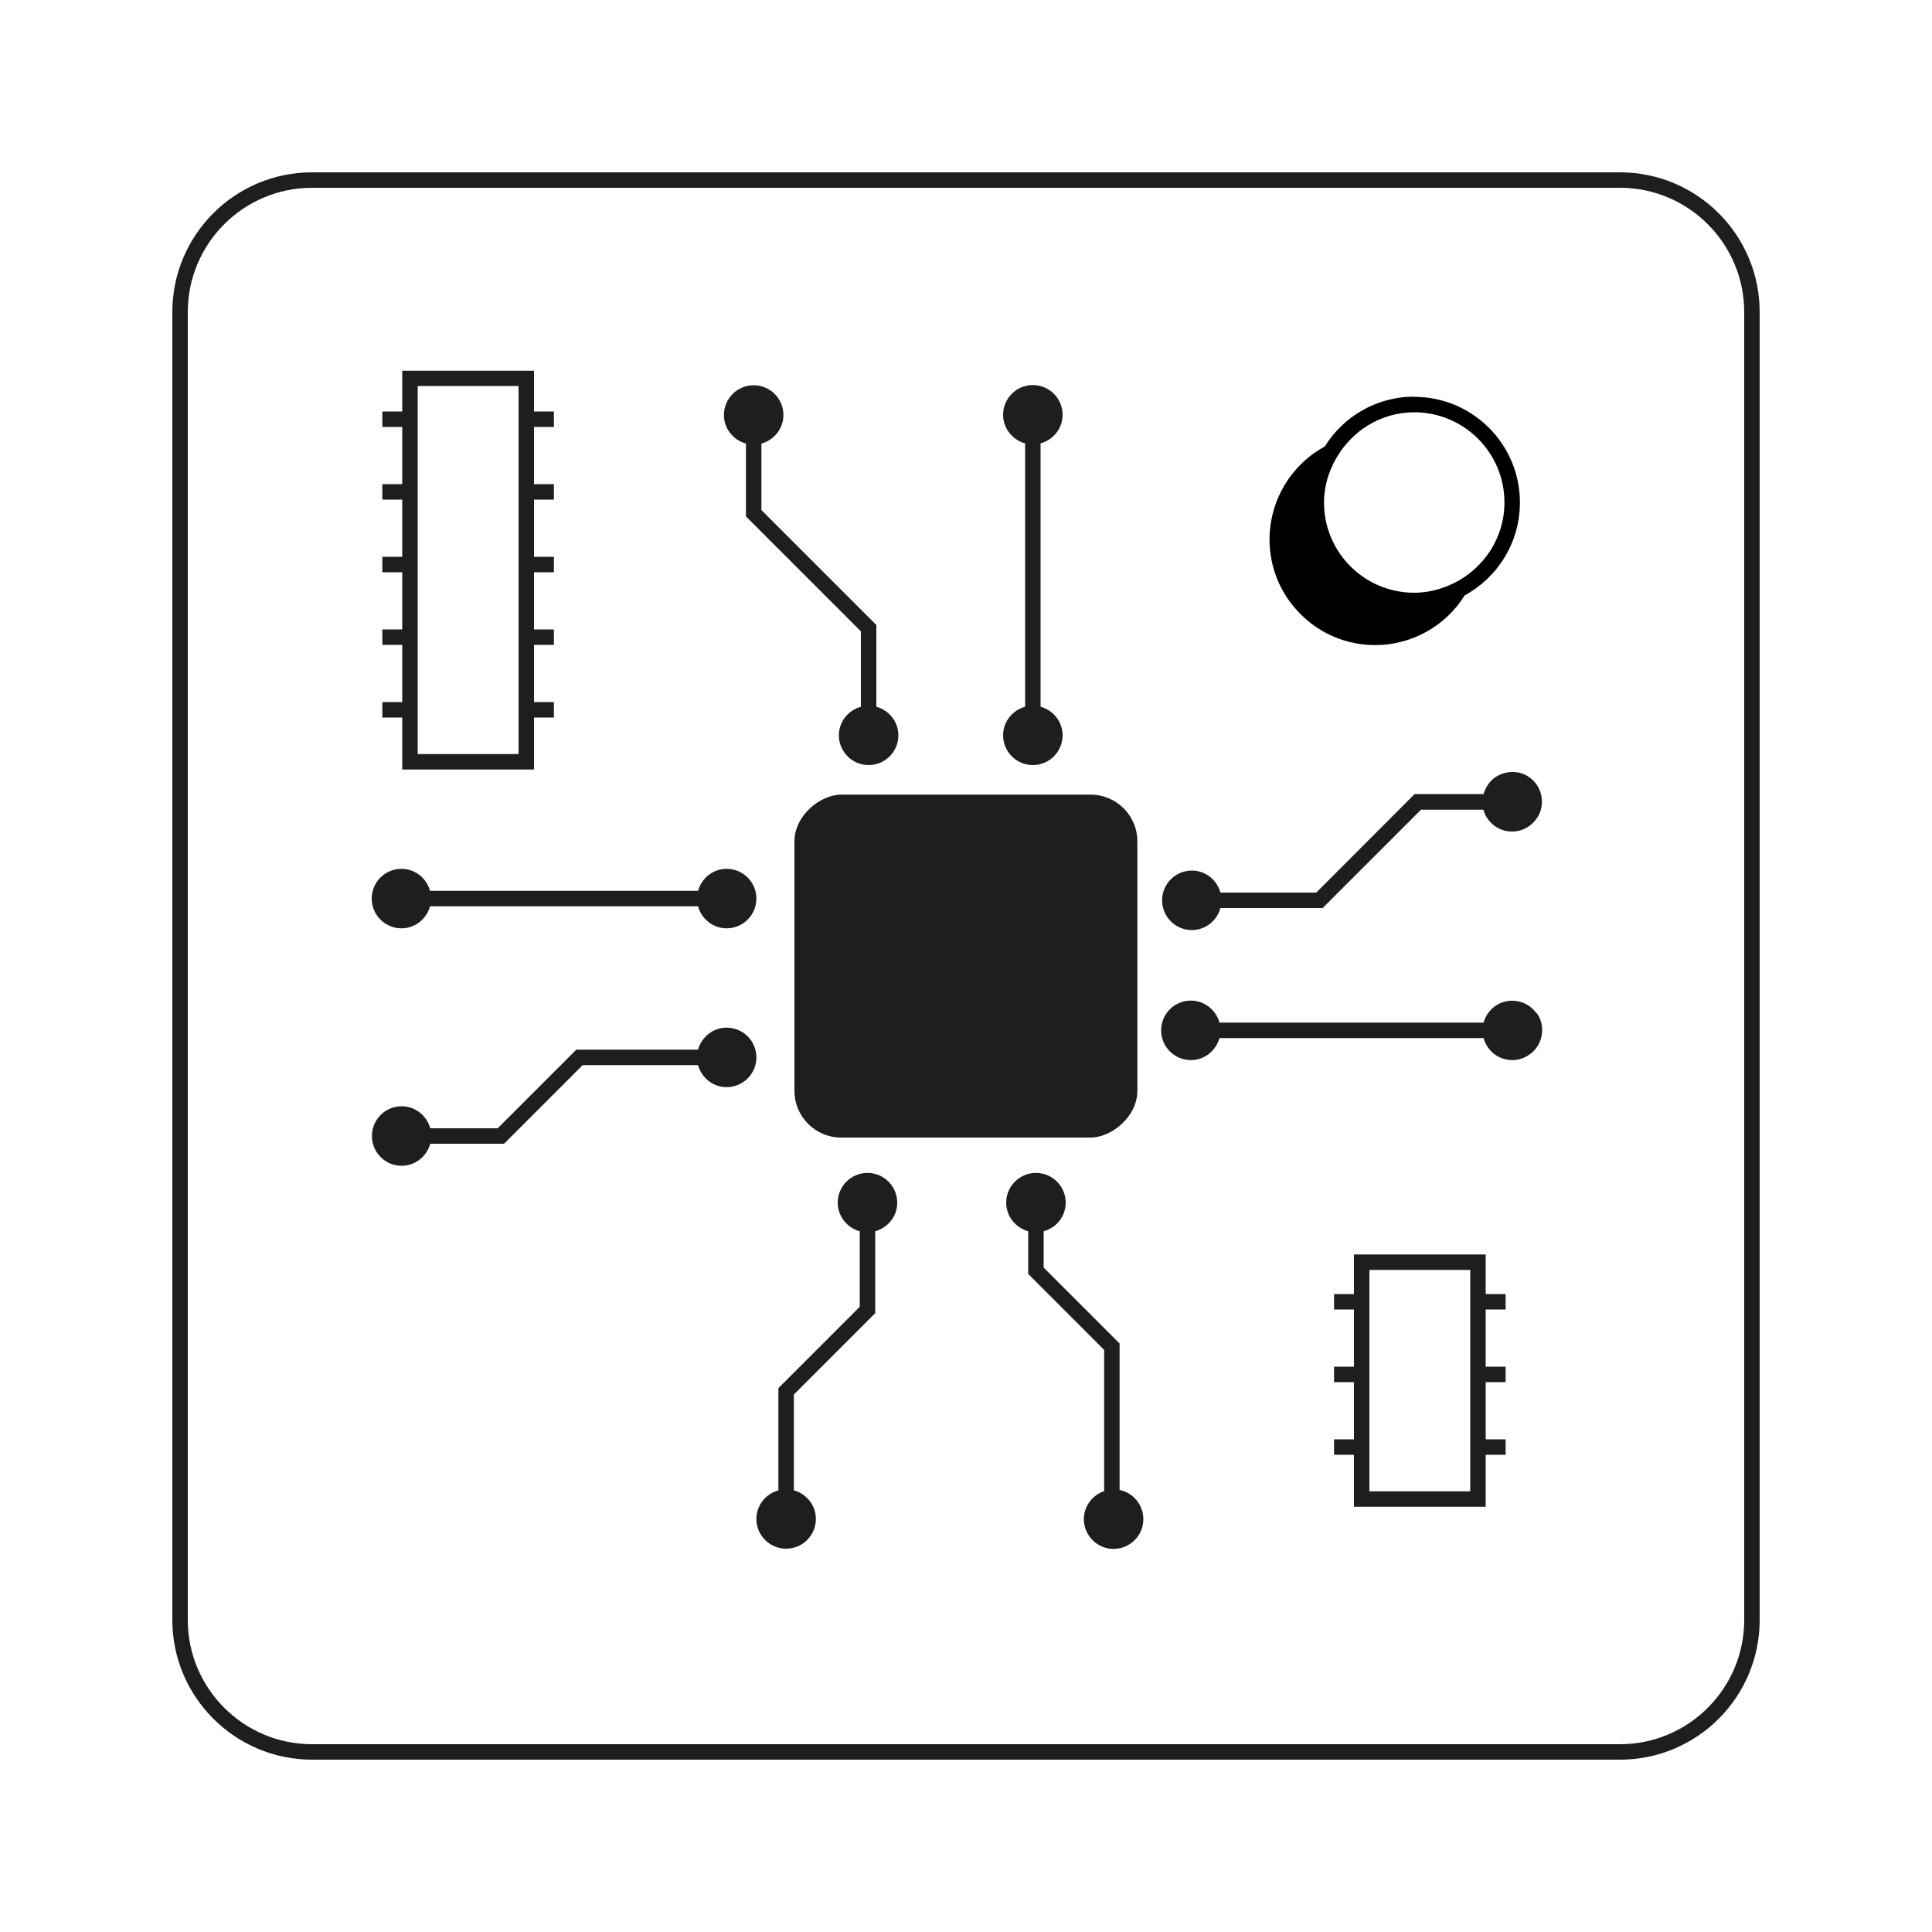 <?xml version="1.0" encoding="UTF-8"?>
<svg xmlns:xlink="http://www.w3.org/1999/xlink" xmlns="http://www.w3.org/2000/svg" id="Ebene_2" viewBox="0 0 100 100" width="100" height="100">
  <defs>
    <style>.cls-1{fill:#1e1e1c;}</style>
  </defs>
  <path class="cls-1" d="M83.85,91.08H16.15c-3.98,0-7.23-3.24-7.23-7.23V16.15c0-3.99,3.24-7.23,7.23-7.23H83.85c3.99,0,7.23,3.24,7.23,7.23V83.85c0,3.99-3.24,7.23-7.23,7.23ZM16.15,9.72c-3.54,0-6.43,2.88-6.43,6.43V83.85c0,3.54,2.88,6.43,6.43,6.43H83.85c3.54,0,6.43-2.88,6.43-6.43V16.15c0-3.54-2.88-6.43-6.43-6.43H16.15Z" fill="#1E1E1C"></path>
  <rect class="cls-1" x="41.13" y="41.13" width="17.75" height="17.75" rx="2.42" ry="2.42" transform="translate(100 0) rotate(90)" fill="#1E1E1C"></rect>
  <path class="cls-1" d="M37.61,44.97c-.71,0-1.3,.49-1.48,1.14h-13.87c-.18-.65-.77-1.14-1.48-1.14-.85,0-1.54,.69-1.54,1.54s.69,1.54,1.54,1.54c.71,0,1.3-.49,1.48-1.14h13.87c.18,.65,.77,1.14,1.48,1.14,.85,0,1.54-.69,1.54-1.54s-.69-1.54-1.54-1.54Z" fill="#1E1E1C"></path>
  <path class="cls-1" d="M37.61,53.19c-.71,0-1.3,.49-1.48,1.14h-6.3l-4.07,4.07h-3.49c-.18-.65-.77-1.14-1.48-1.14-.85,0-1.54,.69-1.54,1.54s.69,1.54,1.54,1.54c.71,0,1.3-.49,1.48-1.14h3.82l4.07-4.07h5.97c.18,.65,.77,1.14,1.48,1.14,.85,0,1.54-.69,1.54-1.54s-.69-1.54-1.54-1.54Z" fill="#1E1E1C"></path>
  <path class="cls-1" d="M78.53,39.98c-.4-.07-.81,.03-1.15,.26-.29,.21-.49,.51-.59,.86h-3.57s-5.09,5.1-5.09,5.1h-4.96c-.18-.65-.77-1.14-1.48-1.14-.85,0-1.54,.69-1.54,1.54s.69,1.54,1.54,1.54c.71,0,1.3-.49,1.48-1.14h5.29l5.09-5.09h3.23c.15,.55,.62,1.01,1.23,1.11,.09,.01,.17,.02,.26,.02,.32,0,.63-.1,.89-.29,.33-.24,.56-.59,.63-1,.14-.84-.42-1.63-1.26-1.78Z" fill="#1E1E1C"></path>
  <path class="cls-1" d="M79.53,52.45c-.24-.34-.59-.56-1-.63-.41-.07-.81,.02-1.15,.26-.29,.21-.5,.51-.59,.85h-13.67c-.18-.65-.77-1.14-1.48-1.14-.85,0-1.54,.69-1.54,1.54s.69,1.54,1.54,1.54c.71,0,1.3-.49,1.48-1.14h13.67c.05,.17,.12,.34,.23,.49,.24,.34,.59,.56,1,.63,.09,.01,.17,.02,.26,.02,.32,0,.62-.1,.89-.29,.34-.24,.56-.59,.63-1,.07-.41-.02-.81-.26-1.15Z" fill="#1E1E1C"></path>
  <g>
    <path class="cls-1" d="M45.36,36.58v-4.23l-5.95-5.95v-3.44c.65-.18,1.14-.77,1.14-1.48,0-.85-.69-1.54-1.54-1.54s-1.54,.69-1.54,1.54c0,.71,.49,1.3,1.14,1.48v3.77l5.95,5.95v3.9c-.65,.18-1.14,.77-1.14,1.48,0,.85,.69,1.54,1.54,1.54s1.54-.69,1.54-1.54c0-.71-.49-1.3-1.14-1.48Z" fill="#1E1E1C"></path>
    <path class="cls-1" d="M53.86,36.58v-13.63c.65-.18,1.14-.77,1.14-1.48,0-.85-.69-1.54-1.54-1.54s-1.54,.69-1.54,1.54c0,.71,.49,1.3,1.14,1.48v13.63c-.65,.18-1.14,.77-1.14,1.48,0,.85,.69,1.54,1.54,1.54s1.54-.69,1.54-1.54c0-.71-.49-1.3-1.14-1.48Z" fill="#1E1E1C"></path>
  </g>
  <path class="cls-1" d="M46.44,62.25c0-.85-.69-1.54-1.54-1.54s-1.54,.69-1.54,1.54c0,.71,.49,1.3,1.14,1.48v3.91l-4.21,4.21v5.29c-.65,.18-1.14,.77-1.14,1.48,0,.85,.69,1.54,1.54,1.54s1.54-.69,1.54-1.54c0-.71-.49-1.3-1.14-1.48v-4.96l4.21-4.21v-4.24c.65-.18,1.14-.77,1.14-1.48Z" fill="#1E1E1C"></path>
  <path class="cls-1" d="M57.95,77.12v-7.58l-3.93-3.93v-1.88c.66-.18,1.14-.77,1.14-1.48,0-.85-.69-1.54-1.54-1.54s-1.54,.69-1.54,1.54c0,.71,.49,1.3,1.14,1.48v2.21l3.93,3.93v7.31c-.61,.21-1.05,.78-1.05,1.45,0,.85,.69,1.54,1.54,1.54s1.54-.69,1.54-1.54c0-.74-.53-1.37-1.23-1.51Z" fill="#1E1E1C"></path>
  <path class="cls-1" d="M28.67,22.1v-.8h-1.03v-2.11h-6.82v2.11h-1.03v.8h1.03v2.96h-1.03v.8h1.03v2.96h-1.03v.8h1.03v2.96h-1.03v.8h1.03v2.96h-1.03v.8h1.03v2.69h6.82v-2.69h1.03v-.8h-1.03v-2.96h1.03v-.8h-1.03v-2.96h1.03v-.8h-1.03v-2.96h1.03v-.8h-1.03v-2.96h1.03Zm-1.83,16.93h-5.22V19.98h5.22v19.04Z" fill="#1E1E1C"></path>
  <path class="cls-1" d="M77.93,67.78v-.8h-1.03v-2.05h-6.82v2.05h-1.03v.8h1.03v2.96h-1.03v.8h1.03v2.96h-1.03v.8h1.03v2.69h6.82v-2.69h1.03v-.8h-1.03v-2.96h1.03v-.8h-1.03v-2.96h1.03Zm-1.83,9.41h-5.22v-11.46h5.22v11.46Z" fill="#1E1E1C"></path>
  <path d="M73.2,20.53c-1.95,0-3.67,1.03-4.63,2.58-1.76,.96-2.85,2.79-2.86,4.8,0,1.46,.56,2.83,1.6,3.87,1.03,1.04,2.41,1.61,3.87,1.61,1.88,0,3.64-.98,4.63-2.57,1.7-.93,2.86-2.73,2.86-4.81,0-3.02-2.45-5.47-5.47-5.47Zm2.04,9.66c-.62,.3-1.3,.49-2.04,.49-2.58,0-4.67-2.09-4.67-4.67,0-.83,.24-1.6,.62-2.27,.8-1.42,2.31-2.4,4.05-2.4,2.58,0,4.67,2.09,4.67,4.67,0,1.84-1.08,3.42-2.63,4.18Z"></path>
</svg>

